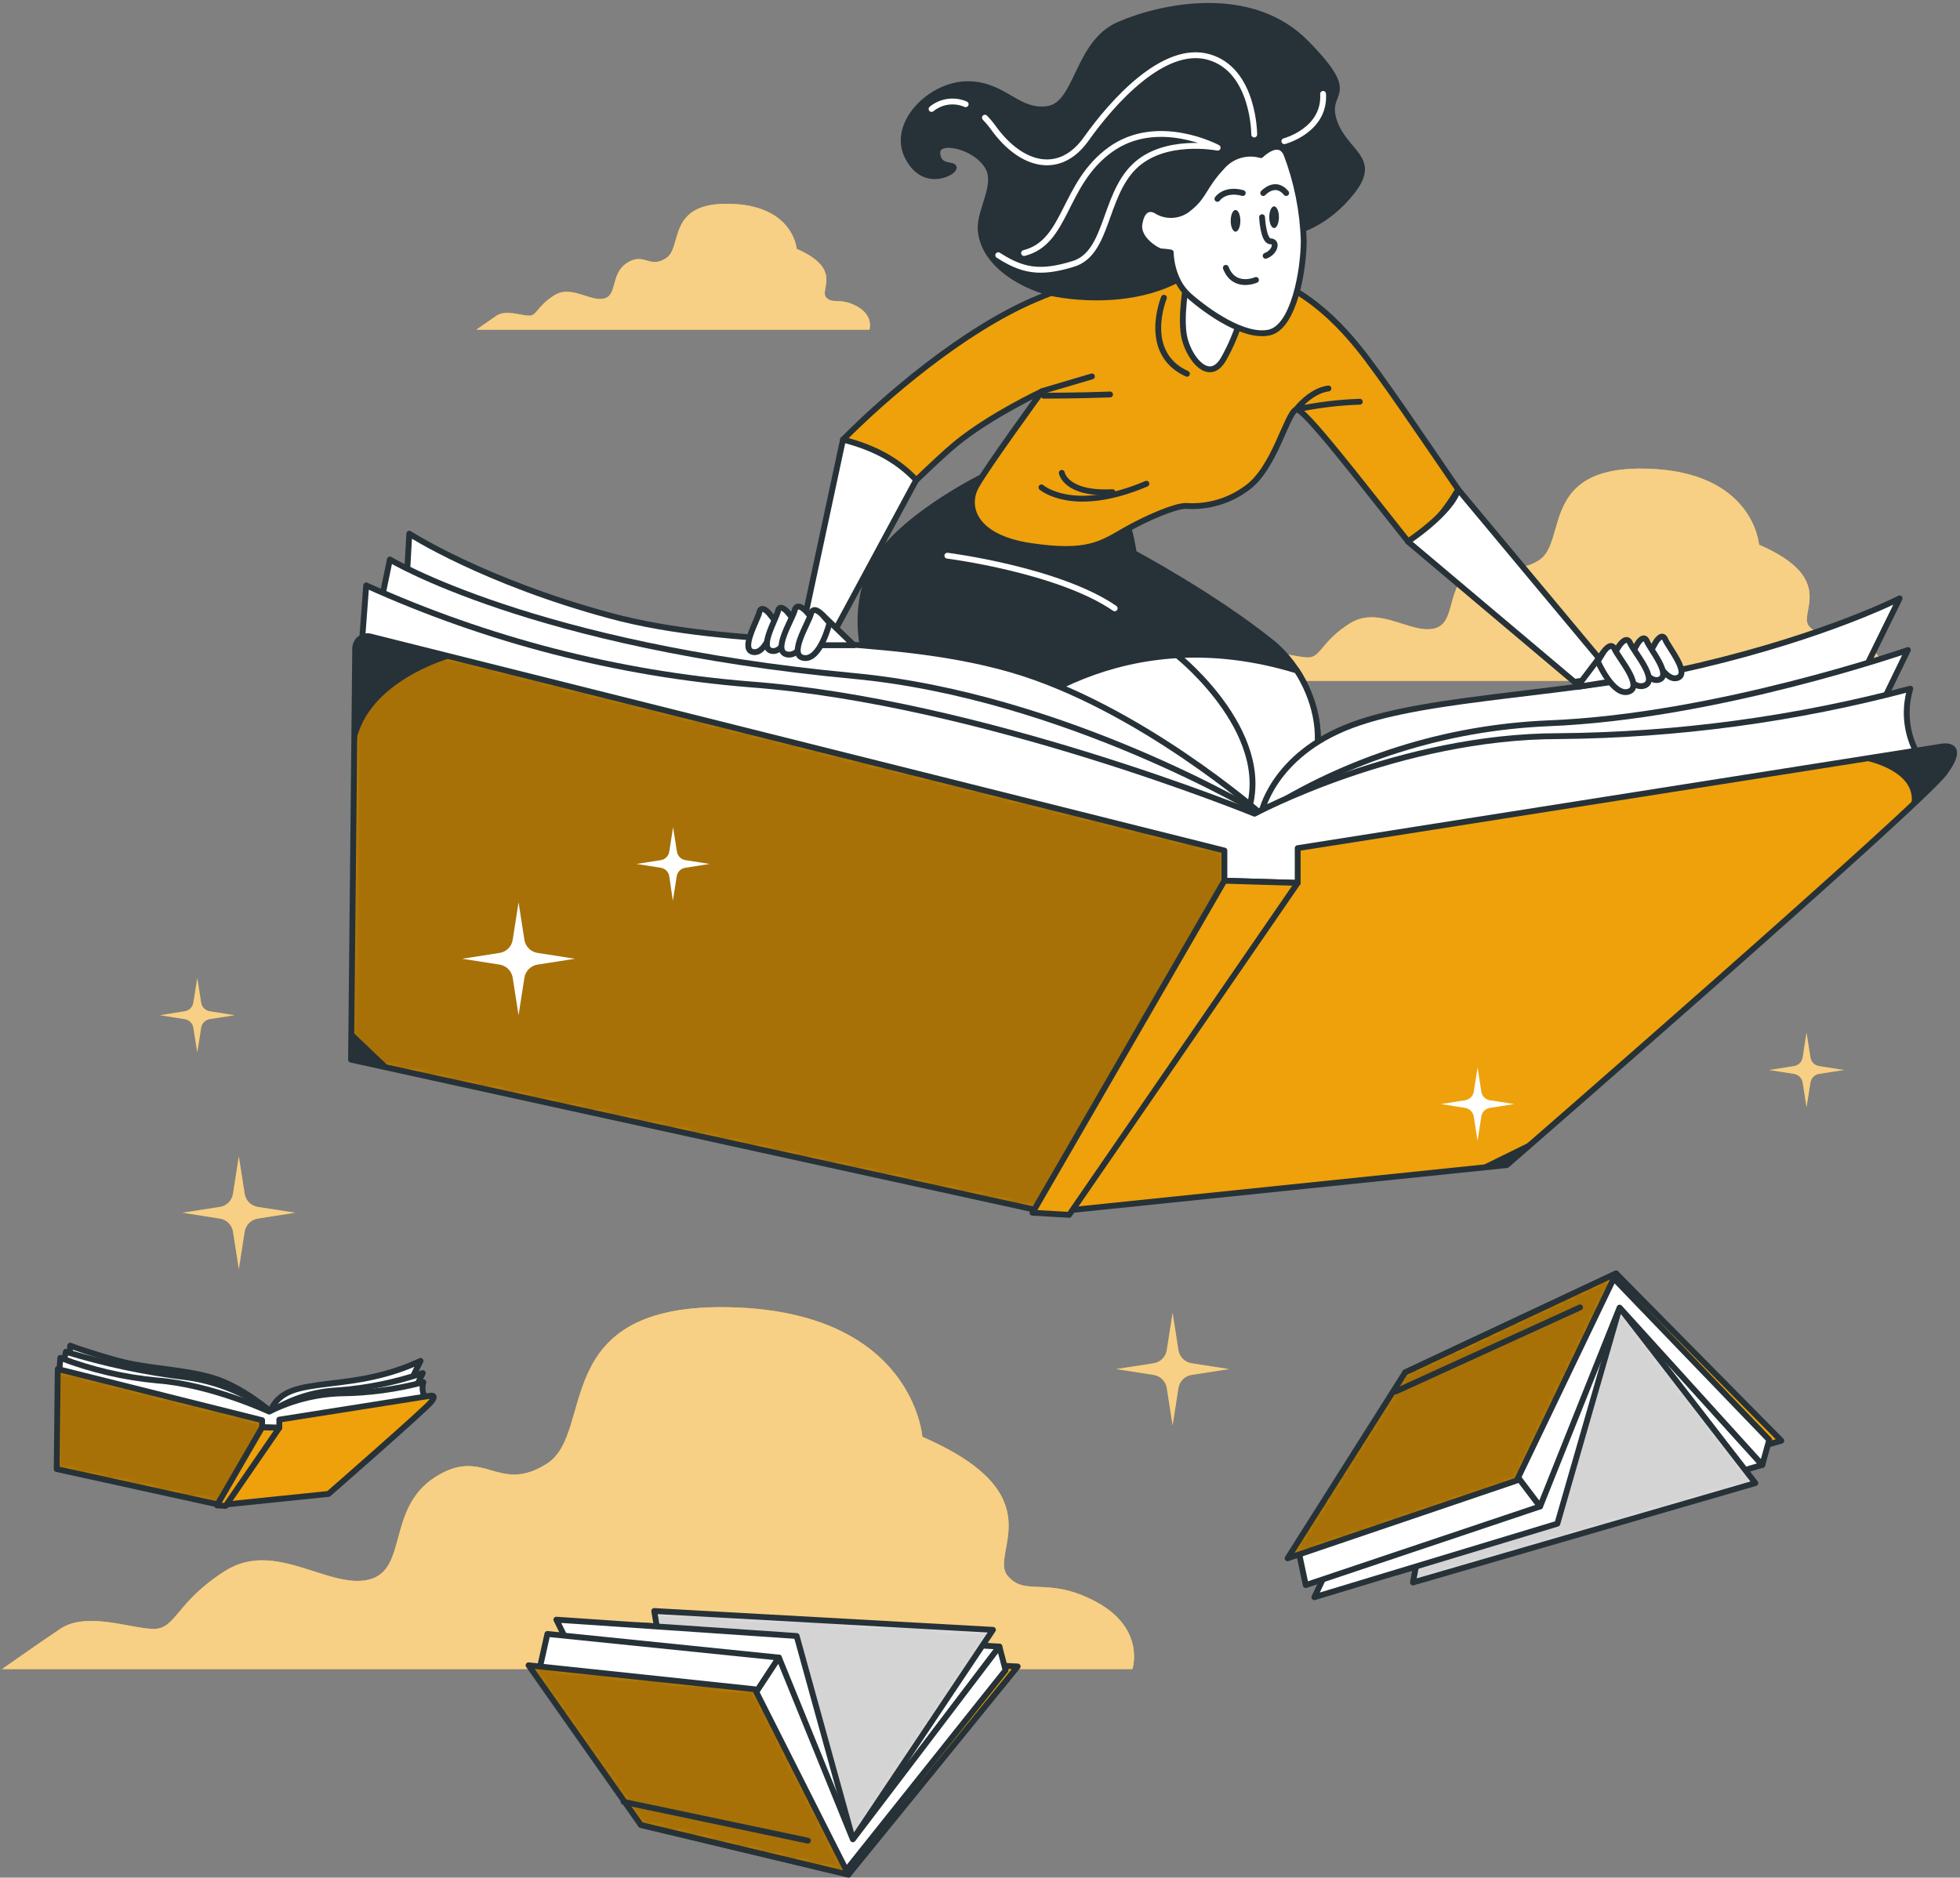 <?xml version="1.0" encoding="UTF-8"?> <svg xmlns="http://www.w3.org/2000/svg" width="335" height="321" viewBox="0 0 335 321" fill="none"><rect x="0" y="0" width="335" height="321" fill="#808080" stroke="none"/> <path d="M318.17 109.71C313.24 107.02 311 109.26 309.17 107.02C307.34 104.78 314.1 98.95 300.65 93.12C300.65 93.12 299.76 80.57 281.38 80.12C263 79.67 268 92.68 263 95.81C258 98.94 256.72 94.02 251.79 97.16C246.86 100.3 249.1 106.57 245.07 107.47C241.04 108.37 235.66 103.47 230.73 106.57C225.8 109.67 225.8 112.4 223.55 112.4C221.3 112.4 216.83 110.61 214.14 112.4C211.45 114.19 208.31 116.4 208.31 116.4H321.76C321.76 116.4 323.11 112.4 318.17 109.71Z" fill="#EEA10B"></path> <path opacity="0.5" d="M318.17 109.71C313.24 107.02 311 109.26 309.17 107.02C307.34 104.78 314.1 98.95 300.65 93.12C300.65 93.12 299.76 80.57 281.38 80.12C263 79.67 268 92.68 263 95.81C258 98.94 256.72 94.02 251.79 97.16C246.86 100.3 249.1 106.57 245.07 107.47C241.04 108.37 235.66 103.47 230.73 106.57C225.8 109.67 225.8 112.4 223.55 112.4C221.3 112.4 216.83 110.61 214.14 112.4C211.45 114.19 208.31 116.4 208.31 116.4H321.76C321.76 116.4 323.11 112.4 318.17 109.71Z" fill="#EEA10B"></path> <path d="M146.47 52.37C143.55 50.78 142.22 52.11 141.16 50.78C140.1 49.45 144.08 46 136.16 42.54C136.16 42.54 135.63 35.1 124.74 34.84C113.85 34.58 116.74 42.28 113.85 44.14C110.96 46 110.13 43.08 107.2 44.93C104.27 46.78 105.61 50.51 103.2 51.05C100.79 51.59 97.62 48.65 94.7 50.51C91.78 52.37 91.78 53.97 90.45 53.97C89.12 53.97 86.45 52.9 84.87 53.97C83.29 55.04 81.42 56.36 81.42 56.36H148.6C148.6 56.36 149.4 54 146.47 52.37Z" fill="#EEA10B"></path> <path opacity="0.5" d="M146.47 52.37C143.55 50.78 142.22 52.11 141.16 50.78C140.1 49.45 144.08 46 136.16 42.54C136.16 42.54 135.63 35.1 124.74 34.84C113.85 34.58 116.74 42.28 113.85 44.14C110.96 46 110.13 43.08 107.2 44.93C104.27 46.78 105.61 50.51 103.2 51.05C100.79 51.59 97.62 48.65 94.7 50.51C91.78 52.37 91.78 53.97 90.45 53.97C89.12 53.97 86.45 52.9 84.87 53.97C83.29 55.04 81.42 56.36 81.42 56.36H148.6C148.6 56.36 149.4 54 146.47 52.37Z" fill="#EEA10B"></path> <path d="M187.44 273.9C179.04 269.31 175.22 273.13 172.16 269.31C169.1 265.49 180.56 255.57 157.65 245.64C157.65 245.64 156.12 224.25 124.81 223.49C93.5 222.73 101.89 244.87 93.49 250.22C85.09 255.57 82.8 247.16 74.4 252.51C66 257.86 69.81 268.51 62.94 270.08C56.07 271.65 46.94 263.2 38.5 268.55C30.06 273.9 30.1 278.48 26.28 278.48C22.46 278.48 14.82 275.42 10.28 278.48C5.74 281.54 0.35 285.35 0.35 285.35H193.55C193.55 285.35 195.84 278.48 187.44 273.9Z" fill="#EEA10B"></path> <path opacity="0.5" d="M187.44 273.9C179.04 269.31 175.22 273.13 172.16 269.31C169.1 265.49 180.56 255.57 157.65 245.64C157.65 245.64 156.12 224.25 124.81 223.49C93.5 222.73 101.89 244.87 93.49 250.22C85.09 255.57 82.8 247.16 74.4 252.51C66 257.86 69.81 268.51 62.94 270.08C56.07 271.65 46.94 263.2 38.5 268.55C30.06 273.9 30.1 278.48 26.28 278.48C22.46 278.48 14.82 275.42 10.28 278.48C5.74 281.54 0.35 285.35 0.35 285.35H193.55C193.55 285.35 195.84 278.48 187.44 273.9Z" fill="#EEA10B"></path> <g opacity="0.5"> <path d="M318.17 109.71C313.24 107.02 311 109.26 309.17 107.02C307.34 104.78 314.1 98.95 300.65 93.12C300.65 93.12 299.76 80.57 281.38 80.12C263 79.67 268 92.68 263 95.81C258 98.94 256.72 94.02 251.79 97.16C246.86 100.3 249.1 106.57 245.07 107.47C241.04 108.37 235.66 103.47 230.73 106.57C225.8 109.67 225.8 112.4 223.55 112.4C221.3 112.4 216.83 110.61 214.14 112.4C211.45 114.19 208.31 116.4 208.31 116.4H321.76C321.76 116.4 323.11 112.4 318.17 109.71Z" fill="white"></path> <path opacity="0.5" d="M318.17 109.71C313.24 107.02 311 109.26 309.17 107.02C307.34 104.78 314.1 98.95 300.65 93.12C300.65 93.12 299.76 80.57 281.38 80.12C263 79.67 268 92.68 263 95.81C258 98.94 256.72 94.02 251.79 97.16C246.86 100.3 249.1 106.57 245.07 107.47C241.04 108.37 235.66 103.47 230.73 106.57C225.8 109.67 225.8 112.4 223.55 112.4C221.3 112.4 216.83 110.61 214.14 112.4C211.45 114.19 208.31 116.4 208.31 116.4H321.76C321.76 116.4 323.11 112.4 318.17 109.71Z" fill="white"></path> </g> <g opacity="0.5"> <path d="M146.47 52.37C143.55 50.78 142.22 52.11 141.16 50.78C140.1 49.45 144.08 46 136.16 42.54C136.16 42.54 135.63 35.1 124.74 34.84C113.85 34.58 116.74 42.28 113.85 44.14C110.96 46 110.13 43.08 107.2 44.93C104.27 46.78 105.61 50.51 103.2 51.05C100.79 51.59 97.62 48.65 94.7 50.51C91.78 52.37 91.78 53.97 90.45 53.97C89.12 53.97 86.45 52.9 84.87 53.97C83.29 55.04 81.42 56.36 81.42 56.36H148.6C148.6 56.36 149.4 54 146.47 52.37Z" fill="white"></path> <path opacity="0.5" d="M146.47 52.37C143.55 50.78 142.22 52.11 141.16 50.78C140.1 49.45 144.08 46 136.16 42.54C136.16 42.54 135.63 35.1 124.74 34.84C113.85 34.58 116.74 42.28 113.85 44.14C110.96 46 110.13 43.08 107.2 44.93C104.27 46.78 105.61 50.51 103.2 51.05C100.79 51.59 97.62 48.65 94.7 50.51C91.78 52.37 91.78 53.97 90.45 53.97C89.12 53.97 86.45 52.9 84.87 53.97C83.29 55.04 81.42 56.36 81.42 56.36H148.6C148.6 56.36 149.4 54 146.47 52.37Z" fill="white"></path> </g> <g opacity="0.5"> <path d="M187.44 273.9C179.04 269.31 175.22 273.13 172.16 269.31C169.1 265.49 180.56 255.57 157.65 245.64C157.65 245.64 156.12 224.25 124.81 223.49C93.5 222.73 101.89 244.87 93.49 250.22C85.09 255.57 82.8 247.16 74.4 252.51C66 257.86 69.81 268.51 62.94 270.08C56.07 271.65 46.94 263.2 38.5 268.55C30.06 273.9 30.1 278.48 26.28 278.48C22.46 278.48 14.82 275.42 10.28 278.48C5.74 281.54 0.35 285.35 0.35 285.35H193.55C193.55 285.35 195.84 278.48 187.44 273.9Z" fill="white"></path> <path opacity="0.5" d="M187.44 273.9C179.04 269.31 175.22 273.13 172.16 269.31C169.1 265.49 180.56 255.57 157.65 245.64C157.65 245.64 156.12 224.25 124.81 223.49C93.5 222.73 101.89 244.87 93.49 250.22C85.09 255.57 82.8 247.16 74.4 252.51C66 257.86 69.81 268.51 62.94 270.08C56.07 271.65 46.94 263.2 38.5 268.55C30.06 273.9 30.1 278.48 26.28 278.48C22.46 278.48 14.82 275.42 10.28 278.48C5.74 281.54 0.35 285.35 0.35 285.35H193.55C193.55 285.35 195.84 278.48 187.44 273.9Z" fill="white"></path> </g> <path d="M46.27 241.33C46.27 241.33 41.33 237 36.22 235.52C31.11 234.04 25.22 234.01 20.13 232.62C15.04 231.23 12 230.06 12 230.06L11.74 234.66L46.06 243.93L69.54 237.43L71.88 232.66C69.322 233.851 66.638 234.753 63.88 235.35C58.77 236.56 53.05 236.56 49.88 237.78C46.71 239 46.27 241.33 46.27 241.33Z" fill="white" stroke="#263238" stroke-linecap="round" stroke-linejoin="round"></path> <path d="M11.26 231.1C17.969 233.152 24.846 234.608 31.81 235.45C37.049 236.161 42.023 238.183 46.27 241.33C49.725 239.122 53.703 237.866 57.8 237.69C62.728 237.317 67.59 236.326 72.27 234.74L70.8 237.74L45.58 242.68L10.74 233.58L11.26 231.1Z" fill="white" stroke="#263238" stroke-linecap="round" stroke-linejoin="round"></path> <path d="M10.311 232.14C15.641 234.183 21.227 235.485 26.911 236.01C36.191 236.71 46.011 241.33 46.011 241.33C49.809 239.414 53.979 238.35 58.231 238.21C63.002 238.169 67.75 237.527 72.361 236.3C72.217 236.779 72.181 237.284 72.256 237.778C72.33 238.273 72.513 238.745 72.791 239.16L45.921 244.88L10.131 234.48L10.311 232.14Z" fill="white" stroke="#263238" stroke-linecap="round" stroke-linejoin="round"></path> <path d="M9.87 234.05L44.8 242.8V244L47.74 244.08V242.7L73.57 238.62C73.57 238.62 74.7 238.36 73.74 239.62C72.78 240.88 56.15 255.4 56.15 255.4L37.69 257.3L9.69 251.15L9.87 234.05Z" fill="#EEA10B"></path> <mask id="mask0_1303_3270" style="mask-type:luminance" maskUnits="userSpaceOnUse" x="9" y="234" width="66" height="24"> <path d="M9.87 234.05L44.8 242.8V244L47.74 244.08V242.7L73.57 238.62C73.57 238.62 74.7 238.36 73.74 239.62C72.78 240.88 56.15 255.4 56.15 255.4L37.69 257.3L9.69 251.15L9.87 234.05Z" fill="white"></path> </mask> <g mask="url(#mask0_1303_3270)"> <path opacity="0.3" d="M44.8 244.02V242.8L9.87 234.05L9.7 251.21L37.69 257.36L38.19 257.31L45.58 244.04L44.8 244.02Z" fill="black"></path> </g> <path d="M9.87 234.05L44.8 242.8V244L47.74 244.08V242.7L73.57 238.62C73.57 238.62 74.7 238.36 73.74 239.62C72.78 240.88 56.15 255.4 56.15 255.4L37.69 257.3L9.69 251.15L9.87 234.05Z" stroke="#263238" stroke-linecap="round" stroke-linejoin="round"></path> <path d="M44.8 244.02L37.08 257.36L38.56 257.45L47.74 244.1L44.8 244.02Z" fill="#EEA10B" stroke="#263238" stroke-linecap="round" stroke-linejoin="round"></path> <path d="M276.221 217.71L304.461 246.31L244.161 263.3L240.171 234.63L276.221 217.71Z" fill="#EEA10B" stroke="#263238" stroke-linecap="round" stroke-linejoin="round"></path> <path d="M301.211 250.44L238.841 268.77L243.871 235.81L275.341 221.77L301.211 250.44Z" fill="white" stroke="#263238" stroke-linecap="round" stroke-linejoin="round"></path> <path d="M276.82 223.55L300.02 253.55L241.5 270.54L248.3 234.48L276.82 223.55Z" fill="white"></path> <mask id="mask1_1303_3270" style="mask-type:luminance" maskUnits="userSpaceOnUse" x="241" y="223" width="60" height="48"> <path d="M276.82 223.55L300.02 253.55L241.5 270.54L248.3 234.48L276.82 223.55Z" fill="white"></path> </mask> <g mask="url(#mask1_1303_3270)"> <path opacity="0.17" d="M276.82 223.55L300.02 253.55L241.5 270.54L248.3 234.48L276.82 223.55Z" fill="black"></path> </g> <path d="M276.82 223.55L300.02 253.55L241.5 270.54L248.3 234.48L276.82 223.55Z" stroke="#263238" stroke-linecap="round" stroke-linejoin="round"></path> <path d="M276.82 223.55L266.18 260.49L224.65 273.06L240.61 239.06L276.82 223.55Z" fill="white" stroke="#263238" stroke-linecap="round" stroke-linejoin="round"></path> <path d="M263.23 257.54L223.18 270.99L221.99 265.37L259.09 252.07L263.23 257.54Z" fill="white" stroke="#263238" stroke-linecap="round" stroke-linejoin="round"></path> <path d="M275.791 218.52L302.391 246.16L301.211 250.44L276.821 223.55L263.231 257.54L259.091 252.07L275.791 218.52Z" fill="white" stroke="#263238" stroke-linecap="round" stroke-linejoin="round"></path> <path d="M276.22 217.71L259.24 253.11L220.07 266.41L240.17 234.63L276.22 217.71Z" fill="#EEA10B"></path> <mask id="mask2_1303_3270" style="mask-type:luminance" maskUnits="userSpaceOnUse" x="220" y="217" width="57" height="50"> <path d="M276.22 217.71L259.24 253.11L220.07 266.41L240.17 234.63L276.22 217.71Z" fill="white"></path> </mask> <g mask="url(#mask2_1303_3270)"> <path opacity="0.3" d="M276.22 217.71L259.24 253.11L220.07 266.41L240.17 234.63L276.22 217.71Z" fill="black"></path> </g> <path d="M276.22 217.71L259.24 253.11L220.07 266.41L240.17 234.63L276.22 217.71Z" stroke="#263238" stroke-linecap="round" stroke-linejoin="round"></path> <path d="M238.551 237.89L270.061 223.51" stroke="#263238" stroke-linecap="round" stroke-linejoin="round"></path> <path d="M145.02 320.48L173.94 284.9L114.28 282.1L109.53 311.99L145.02 320.48Z" fill="#EEA10B" stroke="#263238" stroke-linecap="round" stroke-linejoin="round"></path> <path d="M170.81 281.5L109.12 277.85L113.24 309.92L144.25 316.6L170.81 281.5Z" fill="white" stroke="#263238" stroke-linecap="round" stroke-linejoin="round"></path> <path d="M145.77 314.45L169.71 278.64L111.82 275.42L117.63 310.2L145.77 314.45Z" fill="white"></path> <mask id="mask3_1303_3270" style="mask-type:luminance" maskUnits="userSpaceOnUse" x="111" y="275" width="59" height="40"> <path d="M145.77 314.45L169.71 278.64L111.82 275.42L117.63 310.2L145.77 314.45Z" fill="white"></path> </mask> <g mask="url(#mask3_1303_3270)"> <path opacity="0.17" d="M145.77 314.45L169.71 278.64L111.82 275.42L117.63 310.2L145.77 314.45Z" fill="black"></path> </g> <path d="M145.77 314.45L169.71 278.64L111.82 275.42L117.63 310.2L145.77 314.45Z" stroke="#263238" stroke-linecap="round" stroke-linejoin="round"></path> <path d="M145.771 314.45L136.161 279.69L95.091 276.9L110.091 307.41L145.771 314.45Z" fill="white" stroke="#263238" stroke-linecap="round" stroke-linejoin="round"></path> <path d="M133.13 283.38L93.561 279.34L92.231 285.29L128.86 289.88L133.13 283.38Z" fill="white" stroke="#263238" stroke-linecap="round" stroke-linejoin="round"></path> <path d="M144.6 319.77L171.87 285.54L170.81 281.5L145.77 314.45L133.13 283.38L128.86 289.88L144.6 319.77Z" fill="white" stroke="#263238" stroke-linecap="round" stroke-linejoin="round"></path> <path d="M145.021 320.48L129.031 288.8L90.341 284.7L109.531 311.99L145.021 320.48Z" fill="#EEA10B"></path> <mask id="mask4_1303_3270" style="mask-type:luminance" maskUnits="userSpaceOnUse" x="90" y="284" width="56" height="37"> <path d="M145.021 320.48L129.031 288.8L90.341 284.7L109.531 311.99L145.021 320.48Z" fill="white"></path> </mask> <g mask="url(#mask4_1303_3270)"> <path opacity="0.3" d="M145.021 320.48L129.031 288.8L90.341 284.7L109.531 311.99L145.021 320.48Z" fill="black"></path> </g> <path d="M145.021 320.48L129.031 288.8L90.341 284.7L109.531 311.99L145.021 320.48Z" stroke="#263238" stroke-linecap="round" stroke-linejoin="round"></path> <path d="M106.58 308.05L138.09 314.68" stroke="#263238" stroke-linecap="round" stroke-linejoin="round"></path> <path d="M168.47 81.23C168.47 81.23 155.37 87.56 150.13 95.23C144.89 102.9 146.42 117.06 154.49 121.64C162.56 126.22 190.73 143.04 210.6 140.64C230.47 138.24 227.41 117.93 217.37 109.85C207.33 101.77 193.79 94.57 193.79 94.57C193.79 94.57 193.14 90.21 192.26 88.68C191.38 87.15 181.35 77.3 168.47 81.23Z" fill="#263238" stroke="#263238" stroke-linecap="round" stroke-linejoin="round"></path> <path d="M221.65 114.63C191.91 105.53 172.32 121.82 166.18 128.06C178.48 134.45 196.6 142.3 210.6 140.61C227.22 138.6 227.79 124.05 221.65 114.63Z" fill="white" stroke="#263238" stroke-linecap="round" stroke-linejoin="round"></path> <path d="M201.43 112.23C201.43 112.23 218.9 126.23 212.78 140.17" stroke="#263238" stroke-linecap="round" stroke-linejoin="round"></path> <path d="M144.09 75.13L137.09 107.78H142.72L156.6 82.05C156.6 82.05 153.89 73.8 144.09 75.13Z" fill="white" stroke="#263238" stroke-linecap="round" stroke-linejoin="round"></path> <path d="M232.07 59.29C226.34 52.29 218.77 45.8 204.9 44.69C204.9 44.69 193.08 44.32 177 51.16C164.43 56.5 151 68.16 144.09 75.16C150.27 76.73 153.95 79.26 156.61 82.08C159.35 79.47 161.74 77.2 163.5 75.77C169.42 70.96 178.11 66.9 178.11 66.9C178.11 66.9 168.68 79.83 166.83 83.16C164.98 86.49 166.28 91.85 176.07 93.33C185.86 94.81 188.27 92.96 192.15 90.74C196.03 88.52 200.84 86.49 202.69 86.49C206.387 86.752 210.056 85.689 213.04 83.49C217.84 80.16 219.88 70.74 221.54 70C222.68 69.49 232.77 82.65 240.63 92.53L241.31 92.18C244.73 90.42 247.4 86.83 249.23 83.67C242.87 74.38 235.78 63.83 232.07 59.29Z" fill="#EEA10B" stroke="#263238" stroke-linecap="round" stroke-linejoin="round"></path> <path d="M198.94 50.9C198.94 50.9 195.02 60.33 202.87 63.9" stroke="#263238" stroke-linecap="round" stroke-linejoin="round"></path> <path d="M178.11 66.87L186.63 64.35" stroke="#263238" stroke-linecap="round" stroke-linejoin="round"></path> <path d="M178 83.32C178 83.32 183.37 88.06 195.94 82.7" stroke="#263238" stroke-linecap="round" stroke-linejoin="round"></path> <path d="M227.05 66.41C223.95 66.82 221.54 70.01 221.54 70.01C225.117 69.248 228.755 68.802 232.41 68.68" stroke="#263238" stroke-linecap="round" stroke-linejoin="round"></path> <path d="M178.39 67.65C178.39 67.65 184.16 67.65 189.73 67.44" stroke="#263238" stroke-linecap="round" stroke-linejoin="round"></path> <path d="M181.48 80.84C181.48 80.84 182.1 84.56 190.14 84.14" stroke="#263238" stroke-linecap="round" stroke-linejoin="round"></path> <path d="M202.87 47.83C202.87 47.83 201.58 54.48 202.5 57.99C203.42 61.5 206.75 65.57 209.16 61.32C211.57 57.07 212.85 52.32 212.85 50.05C212.85 47.78 204.53 43.58 202.87 47.83Z" fill="white" stroke="#263238" stroke-linecap="round" stroke-linejoin="round"></path> <path d="M221.54 39.51C221.54 39.51 226.71 38.4 231.15 32.67C235.59 26.94 229.86 26.21 228.01 20.67C226.16 15.13 232.67 16.97 223.25 7.36C213.83 -2.25 198.48 1.08 191.25 4.22C184.02 7.36 184.25 17.9 179.06 18.64C173.87 19.38 171.66 14.39 165.38 14.39C159.1 14.39 152.44 21.04 155.03 26.58C157.62 32.12 162.61 29.73 162.98 28.8C163.35 27.87 160.39 28.99 160.2 26.21C160.01 23.43 166.85 24.92 168.89 28.62C170.54 31.62 167.51 35.88 167.61 39.03C167.82 45.35 175.56 49.39 180.53 50.26C187.24 51.43 195.4 51.02 201.48 47.69C208.95 43.59 205.48 35.09 210.98 32.87C216.48 30.65 219.3 33.98 219.3 33.98L221.54 39.51Z" fill="#263238" stroke="#263238" stroke-linecap="round" stroke-linejoin="round"></path> <path d="M165.05 17.82C164.097 17.406 163.049 17.263 162.021 17.406C160.992 17.549 160.023 17.972 159.22 18.63" stroke="white" stroke-linecap="round" stroke-linejoin="round"></path> <path d="M214.37 23C214.37 23 214.37 12 206.65 9.76C198.93 7.52 190.11 17.48 185.65 23.76C181.19 30.04 174.65 28.54 169.84 21.92C169.388 21.282 168.886 20.68 168.34 20.12" stroke="white" stroke-linecap="round" stroke-linejoin="round"></path> <path d="M170.62 43.63C174.62 46.2 177.62 46.94 183.49 45.1C189.36 43.26 188.64 33.7 193.78 28.56C198.92 23.42 208.12 25.25 208.12 25.25C208.12 25.25 197.83 19.73 189.74 25.61C181.65 31.49 182.38 41.42 175.03 43.26" stroke="white" stroke-linecap="round" stroke-linejoin="round"></path> <path d="M219.52 24.14C219.52 24.14 226.52 22.3 226.14 16.05" stroke="white" stroke-linecap="round" stroke-linejoin="round"></path> <path d="M161.92 95C161.92 95 180.92 97.4 190.52 104" stroke="white" stroke-linecap="round" stroke-linejoin="round"></path> <path d="M215.51 26.52C214.327 26.18 213.07 26.189 211.891 26.543C210.712 26.898 209.66 27.584 208.86 28.52C205.72 31.84 205.86 33.52 203.24 35.59C202.459 36.273 201.474 36.679 200.438 36.746C199.402 36.813 198.373 36.537 197.51 35.96C196.4 35.41 195.11 35.78 194.74 38.36C194.37 40.94 197.88 42.98 198.44 42.98C198.997 43.01 199.551 43.074 200.1 43.17C200.1 43.17 200.1 47.79 203.24 50.56C206.38 53.33 212.67 57.77 216.92 56.85C221.17 55.93 222.83 46.13 222.83 41.14C222.675 36.08 221.678 31.082 219.88 26.35C218.58 23.43 215.51 26.52 215.51 26.52Z" fill="white" stroke="#263238" stroke-linecap="round" stroke-linejoin="round"></path> <path d="M212 37.75C212 38.75 211.64 39.61 211.18 39.61C210.72 39.61 210.35 38.78 210.35 37.75C210.35 36.72 210.72 35.9 211.18 35.9C211.64 35.9 212 36.73 212 37.75Z" fill="#263238"></path> <path d="M218.59 37.13C218.59 38.13 218.22 38.99 217.77 38.99C217.32 38.99 216.94 38.16 216.94 37.13C216.94 36.1 217.31 35.28 217.77 35.28C218.23 35.28 218.59 36.11 218.59 37.13Z" fill="#263238"></path> <path d="M208.08 34C208.08 34 209.31 32.15 212.41 33" stroke="#263238" stroke-linecap="round" stroke-linejoin="round"></path> <path d="M215.91 33C215.91 33 217.97 30.73 219.83 33" stroke="#263238" stroke-linecap="round" stroke-linejoin="round"></path> <path d="M215.71 37.13C215.71 37.13 215.91 41.26 217.15 41.26C218.39 41.26 217.97 43.11 216.32 43.73" stroke="#263238" stroke-linecap="round" stroke-linejoin="round"></path> <path d="M214.67 47.86C214.67 47.86 210.96 49.51 209.52 45.79" stroke="#263238" stroke-linecap="round" stroke-linejoin="round"></path> <path d="M215.54 139.14C215.54 139.14 194.54 120.72 172.78 114.45C151.02 108.18 125.98 111.13 104.23 105.24C82.48 99.35 69.96 91.24 69.96 91.24L68.85 110.77L214.85 150.21L314.73 122.57L324.68 102.3C324.68 102.3 312.52 108.56 290.77 113.72C269.02 118.88 244.65 118.87 231 124C217.35 129.13 215.54 139.14 215.54 139.14Z" fill="white" stroke="#263238" stroke-linecap="round" stroke-linejoin="round"></path> <path d="M66.64 95.65C66.64 95.65 91 110.4 145.88 115.56C182.03 118.95 215.54 139.14 215.54 139.14C230.223 129.752 247.128 124.411 264.54 123.66C293.29 122.56 326.09 111.13 326.09 111.13L319.84 124L212.59 145L64.43 106.3L66.64 95.65Z" fill="white" stroke="#263238" stroke-linecap="round" stroke-linejoin="round"></path> <path d="M62.59 100.08C83.323 109.444 105.514 115.168 128.19 117C167.62 119.95 214.43 139.11 214.43 139.11C214.43 139.11 239.12 125.85 266.43 125.85C286.714 125.677 306.896 122.952 326.5 117.74C325.89 119.777 325.739 121.923 326.057 124.026C326.375 126.128 327.155 128.134 328.34 129.9L214.06 154.25L61.85 110L62.59 100.08Z" fill="white" stroke="#263238" stroke-linecap="round" stroke-linejoin="round"></path> <path d="M63.33 108.83L209.27 145.41V150.57L221.8 150.94V145L331.63 127.68C331.63 127.68 336.42 126.57 332.37 132.1C328.32 137.63 257.55 199.18 257.55 199.18L179.05 207.29L60 181.16L60.71 110.85C60.712 110.531 60.787 110.217 60.929 109.931C61.07 109.646 61.275 109.396 61.528 109.202C61.78 109.007 62.074 108.872 62.386 108.808C62.698 108.744 63.021 108.751 63.33 108.83Z" fill="#EEA10B"></path> <mask id="mask5_1303_3270" style="mask-type:luminance" maskUnits="userSpaceOnUse" x="60" y="108" width="274" height="100"> <path d="M63.33 108.83L209.27 145.41V150.57L221.8 150.94V145L331.63 127.68C331.63 127.68 336.42 126.57 332.37 132.1C328.32 137.63 257.55 199.18 257.55 199.18L179.05 207.29L60 181.16L60.71 110.85C60.712 110.531 60.787 110.217 60.929 109.931C61.07 109.646 61.275 109.396 61.528 109.202C61.78 109.007 62.074 108.872 62.386 108.808C62.698 108.744 63.021 108.751 63.33 108.83Z" fill="white"></path> </mask> <g mask="url(#mask5_1303_3270)"> <path opacity="0.3" d="M209.27 150.57V145.41L60.74 108.19L60.01 181.16L179.05 207.33L181.18 207.11L212.6 150.67L209.27 150.57Z" fill="black"></path> </g> <path d="M63.33 108.83L209.27 145.41V150.57L221.8 150.94V145L331.63 127.68C331.63 127.68 336.42 126.57 332.37 132.1C328.32 137.63 257.55 199.18 257.55 199.18L179.05 207.29L60 181.16L60.71 110.85C60.712 110.531 60.787 110.217 60.929 109.931C61.07 109.646 61.275 109.396 61.528 109.202C61.78 109.007 62.074 108.872 62.386 108.808C62.698 108.744 63.021 108.751 63.33 108.83Z" stroke="#263238" stroke-linecap="round" stroke-linejoin="round"></path> <path d="M209.27 150.57L176.47 207.33L182.74 207.69L221.8 150.94L209.27 150.57Z" fill="#EEA10B" stroke="#263238" stroke-linecap="round" stroke-linejoin="round"></path> <path d="M318.74 130C318.74 130 328.53 131.83 326.49 138.36L332.37 132.12C332.37 132.12 335.06 128.77 333.83 128.12C332.6 127.47 318.74 130 318.74 130Z" fill="#263238"></path> <path d="M76.86 112.54C76.86 112.54 63.01 116.37 60.86 126.72L60.74 110.85C60.74 110.85 61.16 108.46 63.35 108.85C65.54 109.24 76.86 112.54 76.86 112.54Z" fill="#263238"></path> <path d="M60.14 176.3L67.1 182.93L60.01 181.16L60.14 176.3Z" fill="#263238"></path> <path d="M252.54 199.65L261.98 195.01L257.01 199.32L252.54 199.65Z" fill="#263238"></path> <path d="M249.23 83.68L275.79 115.52L269.1 116.58L240.63 92.58C240.63 92.58 248 87.75 249.23 83.68Z" fill="white" stroke="#263238" stroke-linecap="round" stroke-linejoin="round"></path> <path d="M131.45 104.86C131.45 104.86 130.12 103.25 129.78 104.69C129.44 106.13 126.43 111.13 128.78 111.48C131.13 111.83 132.46 106.12 132.46 106.12L131.45 104.86Z" fill="white" stroke="#263238" stroke-linecap="round" stroke-linejoin="round"></path> <path d="M134.63 104.67C134.63 104.67 133.29 103.06 132.96 104.49C132.63 105.92 129.61 110.93 131.96 111.29C134.31 111.65 135.65 105.92 135.65 105.92L134.63 104.67Z" fill="white" stroke="#263238" stroke-linecap="round" stroke-linejoin="round"></path> <path d="M137.82 104.55C137.82 104.55 136.23 102.76 135.82 104.35C135.41 105.94 131.82 111.5 134.63 111.9C137.44 112.3 139 105.9 139 105.9L137.82 104.55Z" fill="white" stroke="#263238" stroke-linecap="round" stroke-linejoin="round"></path> <path d="M140.6 105.15L145.96 110.31H139.61L140.6 105.15Z" fill="white" stroke="#263238" stroke-linecap="round" stroke-linejoin="round"></path> <path d="M140.6 105.15C140.6 105.15 139.01 103.36 138.6 104.95C138.19 106.54 134.6 112.1 137.41 112.49C140.22 112.88 141.78 106.49 141.78 106.49L140.6 105.15Z" fill="white" stroke="#263238" stroke-linecap="round" stroke-linejoin="round"></path> <path d="M283 109.78C283 109.78 284.07 107.98 284.63 109.34C285.19 110.7 288.94 115.18 286.69 115.9C284.44 116.62 282.21 111.18 282.21 111.18L283 109.78Z" fill="white" stroke="#263238" stroke-linecap="round" stroke-linejoin="round"></path> <path d="M279.86 110.08C279.86 110.08 280.93 108.28 281.49 109.64C282.05 111 285.81 115.48 283.55 116.2C281.29 116.92 279.07 111.48 279.07 111.48L279.86 110.08Z" fill="white" stroke="#263238" stroke-linecap="round" stroke-linejoin="round"></path> <path d="M276.7 110.47C276.7 110.47 277.99 108.47 278.63 109.96C279.27 111.45 283.63 116.4 280.99 117.23C278.35 118.06 275.74 112.03 275.74 112.03L276.7 110.47Z" fill="white" stroke="#263238" stroke-linecap="round" stroke-linejoin="round"></path> <path d="M274.05 111.5L269.56 117.44L275.84 116.44L274.05 111.5Z" fill="white" stroke="#263238" stroke-linecap="round" stroke-linejoin="round"></path> <path d="M274.05 111.5C274.05 111.5 275.33 109.5 275.98 110.99C276.63 112.48 280.98 117.42 278.34 118.25C275.7 119.08 273.09 113.06 273.09 113.06L274.05 111.5Z" fill="white" stroke="#263238" stroke-linecap="round" stroke-linejoin="round"></path> <path d="M91.87 164.91L98.27 163.91L91.87 162.91C91.307 162.824 90.785 162.561 90.382 162.158C89.979 161.755 89.716 161.233 89.63 160.67L88.63 154.26L87.63 160.67C87.545 161.232 87.283 161.752 86.882 162.155C86.481 162.558 85.962 162.822 85.4 162.91L78.99 163.91L85.4 164.91C85.96 165.001 86.477 165.267 86.877 165.669C87.278 166.071 87.541 166.589 87.63 167.15L88.63 173.56L89.63 167.15C89.72 166.588 89.985 166.069 90.387 165.667C90.789 165.264 91.308 165 91.87 164.91Z" fill="white"></path> <path d="M44.06 208.33L50.47 207.33L44.06 206.33C43.499 206.238 42.98 205.973 42.578 205.571C42.176 205.169 41.911 204.651 41.82 204.09L40.82 197.68L39.82 204.09C39.733 204.653 39.469 205.173 39.066 205.576C38.663 205.979 38.143 206.243 37.58 206.33L31.17 207.33L37.58 208.33C38.143 208.417 38.663 208.681 39.066 209.083C39.469 209.486 39.733 210.007 39.82 210.57L40.82 216.98L41.82 210.57C41.911 210.009 42.176 209.49 42.578 209.088C42.98 208.686 43.499 208.421 44.06 208.33Z" fill="#EEA10B"></path> <path opacity="0.5" d="M44.06 208.33L50.47 207.33L44.06 206.33C43.499 206.238 42.98 205.973 42.578 205.571C42.176 205.169 41.911 204.651 41.82 204.09L40.82 197.68L39.82 204.09C39.733 204.653 39.469 205.173 39.066 205.576C38.663 205.979 38.143 206.243 37.58 206.33L31.17 207.33L37.58 208.33C38.143 208.417 38.663 208.681 39.066 209.083C39.469 209.486 39.733 210.007 39.82 210.57L40.82 216.98L41.82 210.57C41.911 210.009 42.176 209.49 42.578 209.088C42.98 208.686 43.499 208.421 44.06 208.33Z" fill="white"></path> <path d="M203.661 235.06L210.071 234.06L203.661 233.06C203.099 232.974 202.579 232.711 202.177 232.31C201.774 231.909 201.509 231.391 201.421 230.83L200.421 224.42L199.421 230.83C199.332 231.391 199.067 231.909 198.664 232.31C198.262 232.711 197.742 232.974 197.181 233.06L190.771 234.06L197.181 235.06C197.742 235.146 198.262 235.409 198.664 235.81C199.067 236.21 199.332 236.729 199.421 237.29L200.421 243.7L201.421 237.29C201.509 236.729 201.774 236.21 202.177 235.81C202.579 235.409 203.099 235.146 203.661 235.06Z" fill="#EEA10B"></path> <path opacity="0.5" d="M203.661 235.06L210.071 234.06L203.661 233.06C203.099 232.974 202.579 232.711 202.177 232.31C201.774 231.909 201.509 231.391 201.421 230.83L200.421 224.42L199.421 230.83C199.332 231.391 199.067 231.909 198.664 232.31C198.262 232.711 197.742 232.974 197.181 233.06L190.771 234.06L197.181 235.06C197.742 235.146 198.262 235.409 198.664 235.81C199.067 236.21 199.332 236.729 199.421 237.29L200.421 243.7L201.421 237.29C201.509 236.729 201.774 236.21 202.177 235.81C202.579 235.409 203.099 235.146 203.661 235.06Z" fill="white"></path> <path d="M35.86 174.23L40.1 173.56L35.86 172.89C35.488 172.832 35.144 172.658 34.878 172.392C34.612 172.126 34.437 171.782 34.38 171.41L33.72 167.18L33.05 171.41C32.993 171.782 32.818 172.126 32.552 172.392C32.286 172.658 31.942 172.832 31.57 172.89L27.33 173.56L31.57 174.23C31.942 174.287 32.286 174.461 32.552 174.728C32.818 174.994 32.993 175.338 33.05 175.71L33.72 179.94L34.38 175.71C34.437 175.338 34.612 174.994 34.878 174.728C35.144 174.461 35.488 174.287 35.86 174.23Z" fill="#EEA10B"></path> <path opacity="0.5" d="M35.86 174.23L40.1 173.56L35.86 172.89C35.488 172.832 35.144 172.658 34.878 172.392C34.612 172.126 34.437 171.782 34.38 171.41L33.72 167.18L33.05 171.41C32.993 171.782 32.818 172.126 32.552 172.392C32.286 172.658 31.942 172.832 31.57 172.89L27.33 173.56L31.57 174.23C31.942 174.287 32.286 174.461 32.552 174.728C32.818 174.994 32.993 175.338 33.05 175.71L33.72 179.94L34.38 175.71C34.437 175.338 34.612 174.994 34.878 174.728C35.144 174.461 35.488 174.287 35.86 174.23Z" fill="white"></path> <path d="M310.92 183.59L315.16 182.93L310.92 182.26C310.548 182.201 310.205 182.026 309.939 181.761C309.673 181.495 309.498 181.151 309.44 180.78L308.77 176.54L308.11 180.78C308.051 181.151 307.876 181.495 307.61 181.761C307.344 182.026 307.001 182.201 306.63 182.26L302.39 182.93L306.63 183.59C307.001 183.649 307.344 183.824 307.61 184.09C307.876 184.355 308.051 184.699 308.11 185.07L308.77 189.31L309.44 185.07C309.498 184.699 309.673 184.355 309.939 184.09C310.205 183.824 310.548 183.649 310.92 183.59Z" fill="#EEA10B"></path> <path opacity="0.5" d="M310.92 183.59L315.16 182.93L310.92 182.26C310.548 182.201 310.205 182.026 309.939 181.761C309.673 181.495 309.498 181.151 309.44 180.78L308.77 176.54L308.11 180.78C308.051 181.151 307.876 181.495 307.61 181.761C307.344 182.026 307.001 182.201 306.63 182.26L302.39 182.93L306.63 183.59C307.001 183.649 307.344 183.824 307.61 184.09C307.876 184.355 308.051 184.699 308.11 185.07L308.77 189.31L309.44 185.07C309.498 184.699 309.673 184.355 309.939 184.09C310.205 183.824 310.548 183.649 310.92 183.59Z" fill="white"></path> <path d="M117.15 148.35L121.3 147.7L117.15 147.05C116.786 146.993 116.45 146.822 116.189 146.561C115.928 146.301 115.757 145.964 115.7 145.6L115.04 141.44L114.39 145.6C114.332 145.963 114.16 146.299 113.9 146.56C113.64 146.82 113.304 146.991 112.94 147.05L108.78 147.7L112.94 148.35C113.304 148.408 113.64 148.58 113.9 148.84C114.16 149.101 114.332 149.436 114.39 149.8L115 154L115.66 149.84C115.711 149.463 115.885 149.113 116.154 148.844C116.423 148.575 116.773 148.401 117.15 148.35Z" fill="white"></path> <path d="M254.64 189.41L258.8 188.75L254.64 188.1C254.277 188.041 253.941 187.87 253.681 187.609C253.42 187.349 253.249 187.013 253.19 186.65L252.54 182.49L251.89 186.65C251.832 187.013 251.66 187.349 251.4 187.609C251.14 187.87 250.804 188.041 250.44 188.1L246.28 188.75L250.44 189.41C250.804 189.467 251.141 189.638 251.402 189.898C251.662 190.159 251.833 190.496 251.89 190.86L252.54 195.01L253.19 190.86C253.247 190.496 253.418 190.159 253.679 189.898C253.94 189.638 254.276 189.467 254.64 189.41Z" fill="white"></path> </svg> 